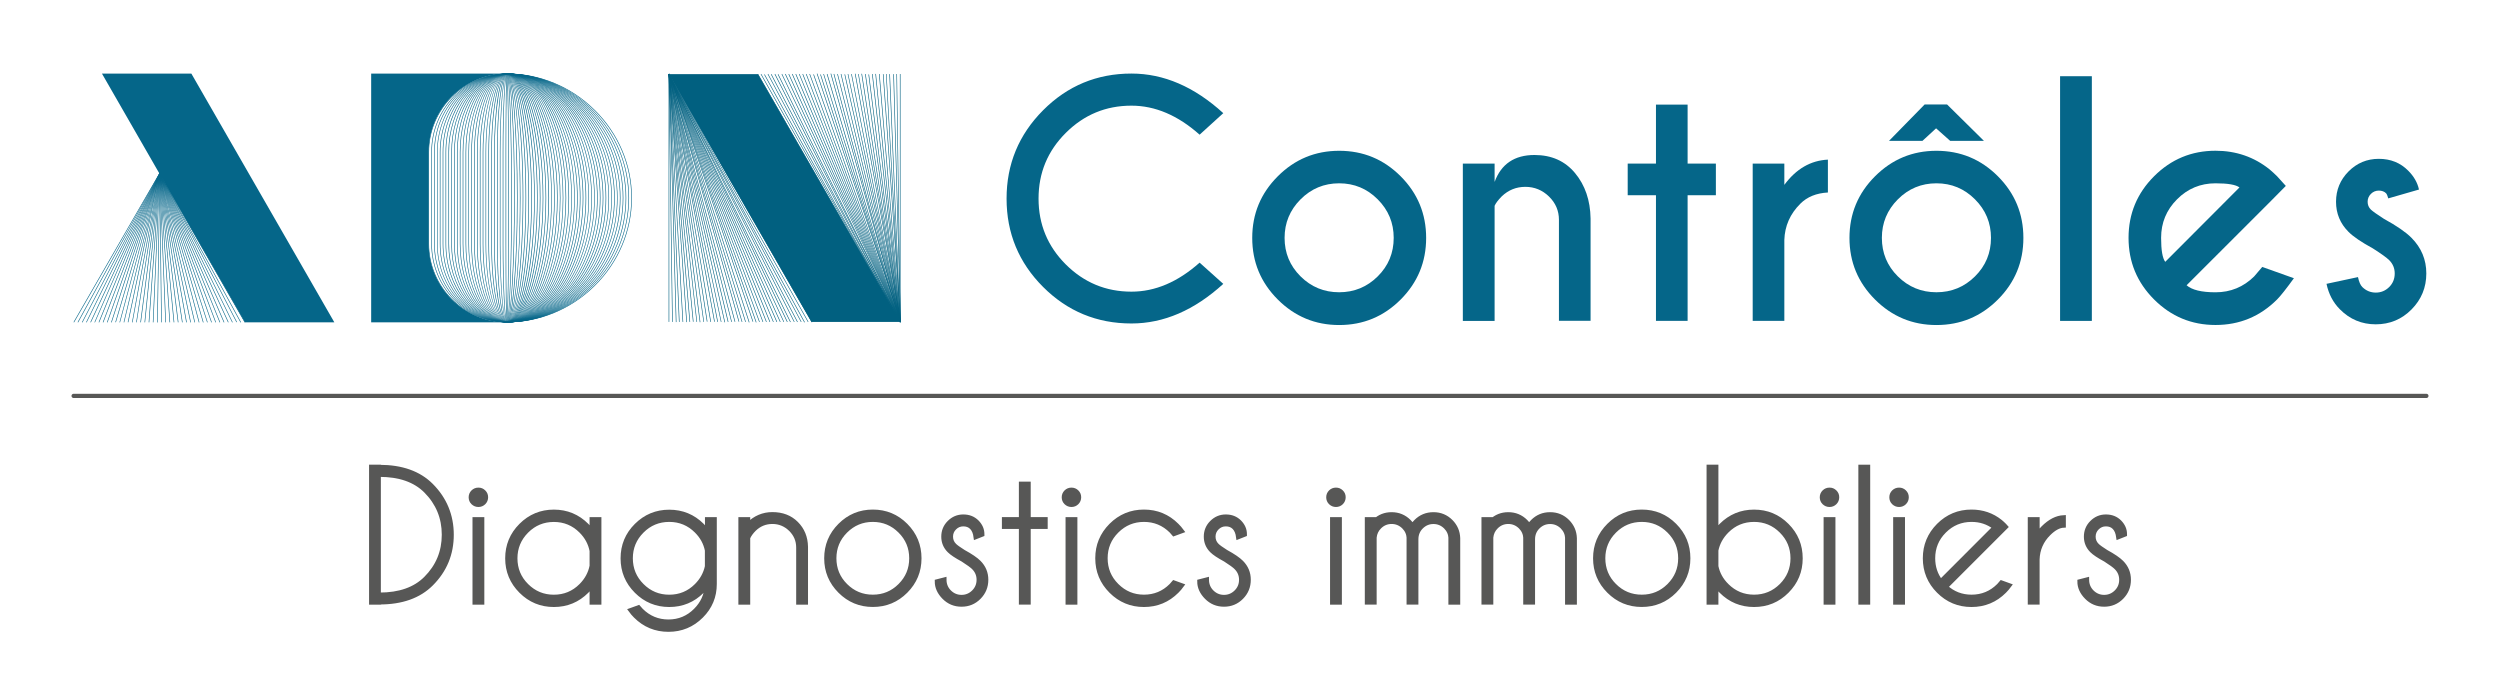 <?xml version="1.0" encoding="utf-8"?>
<!-- Generator: Adobe Illustrator 27.9.0, SVG Export Plug-In . SVG Version: 6.00 Build 0)  -->
<svg version="1.1" id="Calque_1" xmlns="http://www.w3.org/2000/svg" xmlns:xlink="http://www.w3.org/1999/xlink" x="0px" y="0px"
	 viewBox="0 0 593.4 160.98" style="enable-background:new 0 0 593.4 160.98;" xml:space="preserve">
<style type="text/css">
	.st0{fill:#056689;}
	.st1{fill:none;stroke:#575756;stroke-linecap:round;stroke-miterlimit:10;}
	.st2{fill:#575756;stroke:#575756;stroke-miterlimit:10;}
	.st3{fill:#016080;}
</style>
<g>
	<g>
		<g>
			
				<rect x="7.34" y="58.8" transform="matrix(0.499 -0.866 0.866 0.499 -37.127 53.474)" class="st0" width="40.75" height="0.14"/>
			
				<rect x="8.08" y="58.8" transform="matrix(0.481 -0.876 0.876 0.481 -36.968 55.262)" class="st0" width="40.26" height="0.14"/>
			<polygon class="st0" points="19.57,76.54 19.45,76.48 37.84,41.19 37.96,41.26 			"/>
			<polygon class="st0" points="20.56,76.54 20.44,76.48 37.84,41.19 37.97,41.25 			"/>
			
				<rect x="10.24" y="58.8" transform="matrix(0.422 -0.907 0.907 0.422 -36.205 60.947)" class="st0" width="38.92" height="0.14"/>
			<polygon class="st0" points="22.54,76.54 22.42,76.49 37.84,41.2 37.97,41.25 			"/>
			<polygon class="st0" points="23.54,76.54 23.41,76.49 37.84,41.2 37.97,41.25 			"/>
			<polygon class="st0" points="24.53,76.54 24.4,76.49 37.84,41.2 37.97,41.25 			"/>
			<polygon class="st0" points="25.52,76.54 25.39,76.49 37.84,41.2 37.97,41.25 			"/>
			
				<rect x="13.62" y="58.8" transform="matrix(0.308 -0.951 0.951 0.308 -33.743 71.344)" class="st0" width="37.1" height="0.14"/>
			
				<rect x="14.26" y="58.8" transform="matrix(0.284 -0.959 0.959 0.284 -33.062 73.44)" class="st0" width="36.81" height="0.14"/>
			<polygon class="st0" points="28.49,76.53 28.36,76.5 37.84,41.21 37.97,41.24 			"/>
			<polygon class="st0" points="29.48,76.53 29.35,76.5 37.84,41.21 37.97,41.24 			"/>
			
				<rect x="16.12" y="58.8" transform="matrix(0.207 -0.978 0.978 0.207 -30.518 80.071)" class="st0" width="36.08" height="0.14"/>
			<polygon class="st0" points="31.46,76.53 31.33,76.5 37.83,41.21 37.97,41.24 			"/>
			<polygon class="st0" points="32.45,76.52 32.32,76.5 37.83,41.21 37.97,41.23 			"/>
			<polygon class="st0" points="33.45,76.52 33.31,76.5 37.83,41.22 37.97,41.23 			"/>
			<polygon class="st0" points="34.44,76.52 34.3,76.51 37.83,41.22 37.97,41.23 			"/>
			<polygon class="st0" points="35.43,76.52 35.29,76.51 37.83,41.22 37.97,41.23 			"/>
			<polygon class="st0" points="36.42,76.52 36.28,76.51 37.83,41.22 37.97,41.23 			"/>
			
				<rect x="19.97" y="58.8" transform="matrix(0.016 -1 1 0.016 -21.828 95.565)" class="st0" width="35.29" height="0.14"/>
			
				<rect x="38.05" y="41.22" transform="matrix(1 -0.012 0.012 1 -0.708 0.464)" class="st0" width="0.14" height="35.29"/>
			<polygon class="st0" points="39.25,76.52 37.83,41.23 37.97,41.22 39.39,76.51 			"/>
			<polygon class="st0" points="40.24,76.52 37.83,41.23 37.97,41.22 40.38,76.51 			"/>
			<polygon class="st0" points="41.23,76.52 37.83,41.23 37.97,41.22 41.37,76.51 			"/>
			<polygon class="st0" points="42.22,76.52 37.83,41.23 37.97,41.22 42.36,76.5 			"/>
			<polygon class="st0" points="43.21,76.52 37.83,41.23 37.97,41.21 43.35,76.5 			"/>
			<polygon class="st0" points="44.2,76.53 37.83,41.24 37.97,41.21 44.34,76.5 			"/>
			
				<rect x="41.51" y="40.84" transform="matrix(0.979 -0.204 0.204 0.979 -11.142 9.729)" class="st0" width="0.14" height="36.05"/>
			
				<rect x="42.01" y="40.74" transform="matrix(0.973 -0.23 0.23 0.973 -12.424 11.27)" class="st0" width="0.14" height="36.26"/>
			
				<rect x="42.5" y="40.62" transform="matrix(0.967 -0.256 0.256 0.967 -13.646 12.853)" class="st0" width="0.14" height="36.5"/>
			
				<rect x="43" y="40.48" transform="matrix(0.96 -0.281 0.281 0.96 -14.805 14.471)" class="st0" width="0.14" height="36.77"/>
			<polygon class="st0" points="49.16,76.53 37.84,41.25 37.97,41.2 49.29,76.49 			"/>
			<polygon class="st0" points="50.15,76.54 37.84,41.25 37.97,41.2 50.28,76.49 			"/>
			<polygon class="st0" points="51.14,76.54 37.84,41.25 37.97,41.2 51.27,76.49 			"/>
			<polygon class="st0" points="52.13,76.54 37.84,41.25 37.97,41.2 52.26,76.49 			"/>
			<polygon class="st0" points="53.12,76.54 37.84,41.25 37.97,41.2 53.25,76.49 			"/>
			
				<rect x="45.97" y="39.44" transform="matrix(0.908 -0.419 0.419 0.908 -20.421 24.691)" class="st0" width="0.14" height="38.86"/>
			<polygon class="st0" points="55.11,76.54 37.84,41.25 37.97,41.19 55.23,76.48 			"/>
			
				<rect x="46.96" y="39" transform="matrix(0.888 -0.46 0.46 0.888 -21.79 28.19)" class="st0" width="0.14" height="39.73"/>
			<polygon class="st0" points="57.09,76.55 37.84,41.26 37.96,41.19 57.21,76.48 			"/>
			<polygon class="st0" points="58.08,76.55 37.84,41.26 37.96,41.19 58.2,76.48 			"/>
		</g>
	</g>
	<polygon class="st0" points="45.42,17.47 79.36,76.51 58.14,76.51 24.2,17.47 	"/>
</g>
<g>
	<g>
		<path class="st0" d="M120.32,76.51v-0.14c7.78,0,15.17-3.07,20.79-8.66c5.64-5.59,8.74-12.95,8.74-20.73s-3.1-15.13-8.74-20.73
			c-5.62-5.58-13.01-8.66-20.79-8.66v-0.14c7.82,0,15.24,3.09,20.89,8.7c5.66,5.62,8.78,13.02,8.78,20.83
			c0,7.81-3.12,15.21-8.78,20.83C135.56,73.42,128.14,76.51,120.32,76.51z"/>
		<path class="st0" d="M120.32,76.51v-0.14c7.6,0,14.82-3.07,20.31-8.65c5.51-5.59,8.54-12.95,8.54-20.73
			c0-7.77-3.03-15.13-8.54-20.73c-5.49-5.58-12.71-8.65-20.31-8.65v-0.14c7.64,0,14.89,3.09,20.41,8.7
			c5.53,5.62,8.58,13.02,8.58,20.82s-3.05,15.21-8.58,20.82C135.21,73.42,127.96,76.51,120.32,76.51z"/>
		<path class="st0" d="M120.32,76.51v-0.14c7.43,0,14.47-3.07,19.84-8.65c5.38-5.59,8.34-12.96,8.34-20.73s-2.96-15.14-8.34-20.73
			c-5.37-5.58-12.41-8.65-19.84-8.65v-0.14c7.46,0,14.54,3.09,19.94,8.7c5.4,5.62,8.38,13.01,8.38,20.82
			c0,7.81-2.98,15.21-8.38,20.82C134.86,73.42,127.78,76.51,120.32,76.51z"/>
		<path class="st0" d="M120.32,76.51v-0.14c7.25,0,14.12-3.07,19.36-8.65c5.25-5.59,8.14-12.96,8.14-20.73
			c0-7.77-2.89-15.14-8.14-20.73c-5.24-5.58-12.11-8.65-19.36-8.65v-0.14c7.28,0,14.19,3.09,19.46,8.7
			c5.27,5.62,8.18,13.01,8.18,20.82s-2.9,15.2-8.18,20.82C134.51,73.42,127.6,76.51,120.32,76.51z"/>
		<path class="st0" d="M120.32,76.51v-0.14c7.07,0,13.77-3.07,18.88-8.65c5.12-5.59,7.94-12.96,7.94-20.73s-2.82-15.14-7.94-20.73
			c-5.11-5.58-11.81-8.65-18.88-8.65v-0.14c7.11,0,13.85,3.09,18.98,8.7c5.14,5.62,7.98,13.01,7.98,20.82
			c0,7.81-2.83,15.2-7.98,20.82C134.17,73.42,127.43,76.51,120.32,76.51z"/>
		<path class="st0" d="M120.32,76.51v-0.14c6.89,0,13.42-3.07,18.4-8.65c4.99-5.59,7.74-12.96,7.74-20.73s-2.75-15.14-7.74-20.73
			c-4.98-5.58-11.51-8.65-18.4-8.65v-0.14c6.93,0,13.5,3.09,18.5,8.7c5.01,5.62,7.77,13.01,7.77,20.82s-2.76,15.2-7.77,20.82
			C133.82,73.42,127.25,76.51,120.32,76.51z"/>
		<path class="st0" d="M120.32,76.51v-0.14c6.71,0,13.07-3.07,17.92-8.65c4.86-5.59,7.54-12.96,7.54-20.73
			c0-7.77-2.68-15.14-7.54-20.73c-4.85-5.58-11.21-8.65-17.92-8.65v-0.14c6.75,0,13.15,3.09,18.03,8.7
			c4.88,5.62,7.57,13.01,7.57,20.82s-2.69,15.2-7.57,20.82C133.47,73.42,127.07,76.51,120.32,76.51z"/>
		<path class="st0" d="M120.32,76.51v-0.14c6.53,0,12.73-3.07,17.45-8.65c4.73-5.59,7.34-12.96,7.34-20.73s-2.61-15.14-7.34-20.73
			c-4.72-5.58-10.92-8.65-17.45-8.65v-0.14c6.57,0,12.8,3.09,17.55,8.7c4.75,5.62,7.37,13.01,7.37,20.82
			c0,7.81-2.62,15.2-7.37,20.82C133.12,73.42,126.89,76.51,120.32,76.51z"/>
		<path class="st0" d="M120.32,76.51v-0.14c6.35,0,12.38-3.07,16.97-8.65c4.6-5.59,7.14-12.96,7.14-20.73
			c0-7.78-2.54-15.14-7.14-20.73c-4.59-5.58-10.62-8.65-16.97-8.65v-0.14c6.39,0,12.46,3.09,17.07,8.7
			c4.62,5.62,7.17,13.01,7.17,20.82s-2.55,15.2-7.17,20.82C132.78,73.42,126.71,76.51,120.32,76.51z"/>
		<path class="st0" d="M120.32,76.51v-0.14c6.17,0,12.03-3.07,16.49-8.65c4.47-5.59,6.94-12.96,6.94-20.73s-2.46-15.14-6.94-20.73
			c-4.46-5.58-10.32-8.65-16.49-8.65v-0.14c6.21,0,12.11,3.09,16.6,8.7c4.49,5.62,6.97,13.01,6.97,20.82s-2.47,15.2-6.97,20.82
			C132.43,73.42,126.53,76.51,120.32,76.51z"/>
		<path class="st0" d="M120.32,76.51v-0.14c5.99,0,11.68-3.07,16.01-8.65c4.35-5.59,6.74-12.96,6.74-20.73s-2.39-15.14-6.74-20.73
			c-4.33-5.58-10.02-8.65-16.01-8.65v-0.14c6.04,0,11.76,3.09,16.12,8.7c4.36,5.62,6.77,13.01,6.77,20.82
			c0,7.81-2.4,15.2-6.77,20.82C132.08,73.42,126.36,76.51,120.32,76.51z"/>
		<path class="st0" d="M120.32,76.51v-0.14c5.81,0,11.33-3.07,15.53-8.65c4.22-5.59,6.54-12.96,6.54-20.73
			c0-7.78-2.32-15.14-6.54-20.73c-4.2-5.58-9.72-8.65-15.53-8.65v-0.14c5.86,0,11.41,3.09,15.64,8.7
			c4.23,5.62,6.57,13.01,6.57,20.82s-2.33,15.2-6.57,20.82C131.73,73.42,126.18,76.51,120.32,76.51z"/>
		<path class="st0" d="M120.32,76.51v-0.14c5.63,0,10.98-3.07,15.06-8.65c4.09-5.59,6.34-12.96,6.34-20.74s-2.25-15.14-6.34-20.74
			c-4.07-5.58-9.42-8.65-15.06-8.65v-0.14c5.68,0,11.07,3.09,15.17,8.7c4.1,5.62,6.37,13.01,6.37,20.82s-2.26,15.2-6.37,20.82
			C131.39,73.42,126,76.51,120.32,76.51z"/>
		<path class="st0" d="M120.32,76.51v-0.14c5.45,0,10.63-3.07,14.58-8.65c3.96-5.59,6.14-12.96,6.14-20.74s-2.18-15.14-6.14-20.74
			c-3.94-5.58-9.12-8.65-14.58-8.65v-0.14c5.5,0,10.72,3.09,14.69,8.7c3.97,5.62,6.16,13.01,6.16,20.82c0,7.81-2.19,15.2-6.16,20.82
			C131.04,73.42,125.82,76.51,120.32,76.51z"/>
		<path class="st0" d="M120.32,76.51v-0.14c5.28,0,10.28-3.07,14.1-8.65c3.83-5.59,5.94-12.96,5.94-20.74
			c0-7.78-2.11-15.14-5.94-20.74c-3.81-5.57-8.82-8.65-14.1-8.65v-0.14c5.32,0,10.37,3.09,14.21,8.71
			c3.84,5.62,5.96,13.01,5.96,20.82s-2.12,15.2-5.96,20.82C130.69,73.42,125.64,76.51,120.32,76.51z"/>
		<path class="st0" d="M120.32,76.51v-0.14c5.1,0,9.93-3.07,13.62-8.64c3.7-5.6,5.74-12.96,5.74-20.74c0-7.78-2.04-15.14-5.74-20.74
			c-3.69-5.57-8.52-8.64-13.62-8.64v-0.14c5.14,0,10.02,3.09,13.73,8.71c3.71,5.62,5.76,13.01,5.76,20.81s-2.05,15.2-5.76,20.81
			C130.34,73.42,125.46,76.51,120.32,76.51z"/>
		<path class="st0" d="M120.32,76.51v-0.14c4.92,0,9.58-3.07,13.14-8.64c3.57-5.6,5.54-12.96,5.54-20.74s-1.97-15.14-5.54-20.74
			c-3.56-5.57-8.22-8.64-13.14-8.64v-0.14c4.97,0,9.67,3.09,13.26,8.71c3.59,5.62,5.56,13.01,5.56,20.81c0,7.8-1.97,15.2-5.56,20.81
			C129.99,73.42,125.29,76.51,120.32,76.51z"/>
		<path class="st0" d="M120.32,76.51v-0.14c4.74,0,9.23-3.07,12.66-8.64c3.44-5.6,5.34-12.96,5.34-20.74
			c0-7.78-1.9-15.14-5.34-20.74c-3.43-5.57-7.92-8.64-12.66-8.64v-0.14c4.79,0,9.32,3.09,12.78,8.71
			c3.45,5.62,5.36,13.01,5.36,20.81c0,7.8-1.9,15.2-5.36,20.81C129.64,73.42,125.11,76.51,120.32,76.51z"/>
		<path class="st0" d="M120.32,76.51v-0.14c4.56,0,8.89-3.07,12.18-8.64c3.31-5.6,5.14-12.96,5.14-20.74
			c0-7.78-1.82-15.15-5.14-20.74c-3.3-5.57-7.63-8.64-12.18-8.64v-0.14c4.61,0,8.98,3.09,12.3,8.71c3.33,5.62,5.16,13.01,5.16,20.81
			s-1.83,15.19-5.16,20.81C129.3,73.42,124.93,76.51,120.32,76.51z"/>
		<path class="st0" d="M120.32,76.51v-0.14c4.38,0,8.54-3.07,11.71-8.64c3.18-5.6,4.94-12.96,4.94-20.74s-1.75-15.15-4.94-20.74
			c-3.17-5.57-7.33-8.64-11.71-8.64v-0.14c4.43,0,8.63,3.09,11.83,8.71c3.2,5.62,4.96,13.01,4.96,20.81s-1.76,15.19-4.96,20.81
			C128.95,73.42,124.75,76.51,120.32,76.51z"/>
		<path class="st0" d="M120.32,76.51v-0.14c4.2,0,8.19-3.07,11.23-8.64c3.05-5.6,4.74-12.96,4.74-20.74s-1.68-15.15-4.74-20.74
			c-3.04-5.57-7.03-8.64-11.23-8.64v-0.14c4.25,0,8.28,3.09,11.35,8.71c3.07,5.62,4.75,13.01,4.75,20.81
			c0,7.8-1.69,15.19-4.75,20.81C128.6,73.42,124.57,76.51,120.32,76.51z"/>
		<path class="st0" d="M120.32,76.51v-0.14c4.02,0,7.84-3.07,10.75-8.64c2.93-5.6,4.54-12.96,4.54-20.74s-1.61-15.15-4.54-20.74
			c-2.91-5.57-6.73-8.64-10.75-8.64v-0.14c4.07,0,7.94,3.09,10.87,8.71c2.94,5.62,4.55,13.01,4.55,20.81
			c0,7.8-1.62,15.19-4.55,20.81C128.26,73.42,124.39,76.51,120.32,76.51z"/>
		<path class="st0" d="M120.32,76.51v-0.14c3.84,0,7.49-3.07,10.27-8.64c2.8-5.6,4.34-12.96,4.34-20.75
			c0-7.78-1.54-15.15-4.34-20.75c-2.78-5.57-6.43-8.64-10.27-8.64v-0.14c3.9,0,7.59,3.09,10.4,8.71c2.81,5.62,4.35,13.01,4.35,20.81
			c0,7.8-1.55,15.19-4.35,20.81C127.91,73.42,124.22,76.51,120.32,76.51z"/>
		<path class="st0" d="M120.32,76.51v-0.14c3.66,0,7.14-3.07,9.79-8.64c2.67-5.6,4.14-12.96,4.14-20.75
			c0-7.78-1.47-15.15-4.14-20.75c-2.65-5.57-6.13-8.64-9.79-8.64v-0.14c3.72,0,7.24,3.09,9.92,8.71c2.68,5.62,4.15,13,4.15,20.81
			s-1.47,15.19-4.15,20.81C127.56,73.41,124.04,76.51,120.32,76.51z"/>
		<path class="st0" d="M120.32,76.51v-0.14c3.48,0,6.79-3.07,9.32-8.63c2.54-5.6,3.94-12.97,3.94-20.75c0-7.78-1.4-15.15-3.94-20.75
			c-2.52-5.57-5.83-8.63-9.32-8.63v-0.14c3.54,0,6.89,3.1,9.44,8.72c2.55,5.62,3.95,13,3.95,20.8s-1.4,15.19-3.95,20.8
			C127.21,73.41,123.86,76.51,120.32,76.51z"/>
		<path class="st0" d="M120.32,76.51v-0.14c3.3,0,6.44-3.07,8.84-8.63c2.41-5.6,3.74-12.97,3.74-20.75c0-7.78-1.33-15.15-3.74-20.75
			c-2.4-5.57-5.53-8.63-8.84-8.63v-0.14c3.36,0,6.54,3.1,8.96,8.72c2.42,5.61,3.75,13,3.75,20.8c0,7.8-1.33,15.19-3.75,20.8
			C126.86,73.41,123.68,76.51,120.32,76.51z"/>
		<path class="st0" d="M120.32,76.51v-0.14c3.12,0,6.09-3.07,8.36-8.63c2.28-5.6,3.54-12.97,3.54-20.75s-1.26-15.15-3.54-20.75
			c-2.27-5.57-5.24-8.63-8.36-8.63v-0.14c3.18,0,6.2,3.1,8.49,8.72c2.29,5.61,3.55,13,3.55,20.8c0,7.8-1.26,15.19-3.55,20.8
			C126.52,73.41,123.5,76.51,120.32,76.51z"/>
		<path class="st0" d="M120.32,76.51v-0.14c2.94,0,5.74-3.07,7.88-8.63c2.15-5.6,3.33-12.97,3.33-20.75s-1.18-15.15-3.33-20.75
			c-2.14-5.57-4.94-8.63-7.88-8.63v-0.14c3,0,5.85,3.1,8.01,8.72c2.16,5.61,3.34,13,3.34,20.8c0,7.8-1.19,15.19-3.34,20.8
			C126.17,73.41,123.32,76.51,120.32,76.51z"/>
		<path class="st0" d="M120.32,76.51v-0.14c2.76,0,5.39-3.06,7.4-8.63c2.02-5.6,3.14-12.97,3.14-20.75c0-7.78-1.11-15.15-3.14-20.75
			c-2.01-5.56-4.64-8.63-7.4-8.63v-0.14c2.83,0,5.5,3.1,7.53,8.72c2.03,5.61,3.14,13,3.14,20.8c0,7.8-1.12,15.19-3.14,20.8
			C125.82,73.41,123.15,76.51,120.32,76.51z"/>
		<path class="st0" d="M120.32,76.51v-0.14c2.58,0,5.04-3.06,6.92-8.63c1.89-5.6,2.93-12.97,2.93-20.75
			c0-7.78-1.04-15.15-2.93-20.75c-1.88-5.56-4.34-8.63-6.92-8.63v-0.14c2.65,0,5.15,3.1,7.06,8.72c1.9,5.61,2.94,13,2.94,20.8
			c0,7.8-1.05,15.19-2.94,20.8C125.47,73.41,122.97,76.51,120.32,76.51z"/>
		<path class="st0" d="M120.32,76.51v-0.14c2.41,0,4.69-3.06,6.45-8.63c1.76-5.6,2.73-12.97,2.73-20.76
			c0-7.78-0.97-15.16-2.73-20.76c-1.75-5.56-4.04-8.63-6.45-8.63v-0.14c2.47,0,4.81,3.1,6.58,8.72c1.77,5.61,2.74,13,2.74,20.8
			s-0.97,15.18-2.74,20.8C125.13,73.41,122.79,76.51,120.32,76.51z"/>
		<path class="st0" d="M120.32,76.51v-0.14c4.61,0,8.5-13.46,8.5-29.38s-3.89-29.38-8.5-29.38v-0.14c2.29,0,4.46,3.1,6.1,8.72
			c1.64,5.61,2.54,13,2.54,20.8s-0.9,15.18-2.54,20.8C124.78,73.41,122.61,76.51,120.32,76.51z"/>
		<path class="st0" d="M120.32,76.51v-0.14c4.24,0,7.82-13.46,7.82-29.38s-3.58-29.38-7.82-29.38v-0.14c2.11,0,4.11,3.1,5.62,8.73
			c1.51,5.61,2.34,13,2.34,20.79s-0.83,15.18-2.34,20.79C124.43,73.41,122.43,76.51,120.32,76.51z"/>
		<path class="st0" d="M120.32,76.51v-0.14c3.87,0,7.15-13.46,7.15-29.38s-3.27-29.38-7.15-29.38v-0.14c1.94,0,3.76,3.1,5.15,8.73
			c1.38,5.61,2.14,13,2.14,20.79c0,7.8-0.76,15.18-2.14,20.79C124.08,73.41,122.26,76.51,120.32,76.51z"/>
		<path class="st0" d="M120.32,76.51v-0.14c3.51,0,6.47-13.46,6.47-29.38s-2.96-29.38-6.47-29.38v-0.14
			c3.64,0,6.61,13.24,6.61,29.52C126.93,63.27,123.96,76.51,120.32,76.51z"/>
		<path class="st0" d="M120.32,76.51v-0.14c3.14,0,5.79-13.46,5.79-29.38s-2.65-29.38-5.79-29.38v-0.14
			c3.27,0,5.93,13.24,5.93,29.52C126.25,63.27,123.59,76.51,120.32,76.51z"/>
		<path class="st0" d="M120.32,76.51v-0.14c2.77,0,5.11-13.46,5.11-29.38s-2.34-29.38-5.11-29.38v-0.14
			c2.89,0,5.25,13.24,5.25,29.52C125.57,63.27,123.21,76.51,120.32,76.51z"/>
		<path class="st0" d="M120.32,76.51v-0.14c2.4,0,4.43-13.46,4.43-29.38s-2.03-29.38-4.43-29.38v-0.14c2.52,0,4.57,13.24,4.57,29.52
			C124.89,63.27,122.84,76.51,120.32,76.51z"/>
		<path class="st0" d="M120.32,76.51v-0.14c2.03,0,3.75-13.46,3.75-29.38s-1.72-29.38-3.75-29.38v-0.14
			c2.15,0,3.89,13.24,3.89,29.52C124.21,63.27,122.47,76.51,120.32,76.51z"/>
		<path class="st0" d="M120.32,76.51v-0.14c1.49,0,3.08-11.81,3.08-29.38c0-17.58-1.59-29.38-3.08-29.38v-0.14
			c1.99,0,3.22,15.32,3.22,29.52C123.54,61.19,122.31,76.51,120.32,76.51z"/>
		<path class="st0" d="M120.32,76.51v-0.14c1.13,0,2.4-12.07,2.4-29.38c0-17.32-1.26-29.38-2.4-29.38v-0.14
			c0.89,0,1.47,4.75,1.81,8.74c0.47,5.61,0.73,12.99,0.73,20.78s-0.26,15.17-0.73,20.78C121.79,71.76,121.21,76.51,120.32,76.51z"/>
		<path class="st0" d="M120.32,76.51v-0.14c0.11,0,0.69-0.42,1.19-8.61c0.34-5.61,0.53-12.98,0.53-20.77
			c0-7.79-0.19-15.17-0.53-20.77c-0.5-8.2-1.08-8.61-1.19-8.61v-0.14c1.16,0,1.86,15.01,1.86,29.52
			C122.18,61.5,121.48,76.51,120.32,76.51z"/>
		<path class="st0" d="M120.32,76.51v-0.14c0.5-0.32,1.04-12.21,1.04-29.38c0-17.17-0.54-29.06-1.05-29.39l0.01-0.14
			c0.14,0,0.52,0,0.85,8.74c0.21,5.61,0.33,12.99,0.33,20.78c0,7.79-0.12,15.17-0.33,20.78C120.84,76.51,120.46,76.51,120.32,76.51z
			"/>
		<path class="st0" d="M120.32,76.51v-0.14c-0.03,0-0.05,0.02-0.05,0.03c0.2-0.4,0.41-12.31,0.41-29.41
			c0-17.1-0.21-29.01-0.41-29.41c0,0.01,0.02,0.03,0.05,0.03v-0.14c0.11,0,0.24,0,0.37,8.74c0.08,5.61,0.13,12.99,0.13,20.78
			s-0.05,15.17-0.13,20.78C120.56,76.51,120.43,76.51,120.32,76.51z"/>
		<path class="st0" d="M120.32,76.51c-10.27,0-18.63-8.37-18.63-18.67V36.14c0-10.29,8.36-18.67,18.63-18.67v0.14
			c-10.2,0-18.49,8.31-18.49,18.53v21.71c0,10.22,8.3,18.53,18.49,18.53V76.51z"/>
		<path class="st0" d="M120.32,76.51c-9.9,0-17.95-8.37-17.95-18.67V36.14c0-10.29,8.05-18.67,17.95-18.67v0.14
			c-9.82,0-17.81,8.31-17.81,18.53v21.71c0,10.22,7.99,18.53,17.81,18.53V76.51z"/>
		<path class="st0" d="M120.32,76.51c-9.53,0-17.28-8.37-17.28-18.67V36.14c0-10.29,7.75-18.67,17.28-18.67v0.14
			c-9.45,0-17.14,8.31-17.14,18.53v21.71c0,10.22,7.69,18.53,17.14,18.53V76.51z"/>
		<path class="st0" d="M120.32,76.51c-9.15,0-16.59-8.37-16.59-18.67V36.14c0-10.29,7.44-18.67,16.59-18.67v0.14
			c-9.07,0-16.46,8.31-16.46,18.53v21.71c0,10.22,7.38,18.53,16.46,18.53V76.51z"/>
		<path class="st0" d="M120.32,76.51c-8.78,0-15.92-8.37-15.92-18.67V36.14c0-10.29,7.14-18.67,15.92-18.67v0.14
			c-8.7,0-15.78,8.31-15.78,18.53v21.71c0,10.22,7.08,18.53,15.78,18.53V76.51z"/>
		<path class="st0" d="M120.32,76.51c-8.4,0-15.24-8.37-15.24-18.67V36.14c0-10.29,6.84-18.67,15.24-18.67v0.14
			c-8.33,0-15.1,8.31-15.1,18.53v21.71c0,10.22,6.77,18.53,15.1,18.53V76.51z"/>
		<path class="st0" d="M120.32,76.51c-8.03,0-14.56-8.37-14.56-18.67V36.14c0-10.29,6.53-18.67,14.56-18.67v0.14
			c-7.95,0-14.42,8.31-14.42,18.53v21.71c0,10.22,6.47,18.53,14.42,18.53V76.51z"/>
		<path class="st0" d="M120.32,76.51c-7.65,0-13.88-8.37-13.88-18.67V36.14c0-10.29,6.23-18.67,13.88-18.67v0.14
			c-7.58,0-13.74,8.31-13.74,18.53v21.71c0,10.22,6.17,18.53,13.74,18.53V76.51z"/>
		<path class="st0" d="M120.32,76.51c-7.28,0-13.2-8.37-13.2-18.67V36.14c0-10.29,5.92-18.67,13.2-18.67v0.14
			c-7.2,0-13.06,8.31-13.06,18.53v21.71c0,10.22,5.86,18.53,13.06,18.53V76.51z"/>
		<path class="st0" d="M120.32,76.51c-6.91,0-12.53-8.37-12.53-18.67V36.14c0-10.29,5.62-18.67,12.53-18.67v0.14
			c-6.83,0-12.39,8.31-12.39,18.53v21.71c0,10.22,5.56,18.53,12.39,18.53V76.51z"/>
		<path class="st0" d="M120.32,76.51c-6.53,0-11.85-8.37-11.85-18.67V36.14c0-10.29,5.31-18.67,11.85-18.67v0.14
			c-6.46,0-11.71,8.31-11.71,18.53v21.71c0,10.22,5.25,18.53,11.71,18.53V76.51z"/>
		<path class="st0" d="M120.32,76.51c-6.16,0-11.17-8.37-11.17-18.67V36.14c0-10.29,5.01-18.67,11.17-18.67v0.14
			c-6.08,0-11.03,8.31-11.03,18.53v21.71c0,10.22,4.95,18.53,11.03,18.53V76.51z"/>
		<path class="st0" d="M120.32,76.51c-5.79,0-10.49-8.37-10.49-18.67V36.14c0-10.29,4.71-18.67,10.49-18.67v0.14
			c-5.71,0-10.35,8.31-10.35,18.53v21.71c0,10.22,4.64,18.53,10.35,18.53V76.51z"/>
		<path class="st0" d="M120.32,76.51c-5.41,0-9.81-8.37-9.81-18.67V36.14c0-10.29,4.4-18.67,9.81-18.67v0.14
			c-5.33,0-9.67,8.31-9.67,18.53v21.71c0,10.22,4.34,18.53,9.67,18.53V76.51z"/>
		<path class="st0" d="M120.32,76.51c-5.04,0-9.13-8.37-9.13-18.67V36.14c0-10.29,4.1-18.67,9.13-18.67v0.14c-4.96,0-9,8.31-9,18.53
			v21.71c0,10.22,4.04,18.53,9,18.53V76.51z"/>
		<path class="st0" d="M120.32,76.51c-4.66,0-8.46-8.37-8.46-18.67V36.14c0-10.29,3.79-18.67,8.46-18.67v0.14
			c-4.59,0-8.32,8.31-8.32,18.53v21.71c0,10.22,3.73,18.53,8.32,18.53V76.51z"/>
		<path class="st0" d="M120.32,76.51c-4.29,0-7.78-8.37-7.78-18.67V36.14c0-10.29,3.49-18.67,7.78-18.67v0.14
			c-4.21,0-7.64,8.31-7.64,18.53v21.71c0,10.22,3.43,18.53,7.64,18.53V76.51z"/>
		<path class="st0" d="M120.32,76.51c-3.91,0-7.1-8.37-7.1-18.67V36.14c0-10.29,3.18-18.67,7.1-18.67v0.14
			c-3.84,0-6.96,8.31-6.96,18.53v21.71c0,10.22,3.12,18.53,6.96,18.53V76.51z"/>
		<path class="st0" d="M120.32,76.51c-3.54,0-6.42-8.37-6.42-18.67V36.14c0-10.29,2.88-18.67,6.42-18.67v0.14
			c-3.46,0-6.28,8.31-6.28,18.53v21.71c0,10.22,2.82,18.53,6.28,18.53V76.51z"/>
		<path class="st0" d="M120.32,76.51c-3.17,0-5.74-8.37-5.74-18.67V36.14c0-10.29,2.58-18.67,5.74-18.67v0.14
			c-3.09,0-5.6,8.31-5.6,18.53v21.71c0,10.22,2.51,18.53,5.6,18.53V76.51z"/>
		<path class="st0" d="M120.32,76.51c-2.79,0-5.06-8.37-5.06-18.67V36.14c0-10.29,2.27-18.67,5.06-18.67v0.14
			c-2.72,0-4.93,8.31-4.93,18.53v21.71c0,10.22,2.21,18.53,4.93,18.53V76.51z"/>
		<path class="st0" d="M120.32,76.51c-1.19,0-2.3-1.95-3.12-5.5c-0.82-3.52-1.27-8.19-1.27-13.17V36.14c0-4.97,0.45-9.65,1.27-13.17
			c0.82-3.55,1.93-5.5,3.12-5.5v0.14c-2.34,0-4.25,8.31-4.25,18.53v21.71c0,10.22,1.91,18.53,4.25,18.53V76.51z"/>
		<path class="st0" d="M120.32,76.51c-2.08,0-3.71-8.2-3.71-18.67V36.14c0-10.47,1.63-18.67,3.71-18.67v0.14
			c-1.97,0-3.57,8.31-3.57,18.53v21.71c0,10.22,1.6,18.53,3.57,18.53V76.51z"/>
		<path class="st0" d="M120.32,76.51c-1.7,0-3.03-8.2-3.03-18.67V36.14c0-10.47,1.33-18.67,3.03-18.67v0.14
			c-1.57,0-2.89,8.49-2.89,18.53v21.71c0,10.04,1.32,18.53,2.89,18.53V76.51z"/>
		<path class="st0" d="M120.32,76.51c-1.47,0-2.35-9.49-2.35-18.67V36.14c0-9.18,0.88-18.67,2.35-18.67v0.14
			c-0.55,0-1.13,2.01-1.54,5.39c-0.43,3.51-0.67,8.18-0.67,13.14v21.71c0,4.96,0.24,9.63,0.67,13.14c0.41,3.37,0.99,5.39,1.54,5.39
			V76.51z"/>
		<path class="st0" d="M120.32,76.51c-1.05,0-1.67-9.49-1.67-18.67V36.14c0-4.97,0.17-9.64,0.47-13.16c0.32-3.66,0.72-5.51,1.2-5.51
			v0.14c-0.74,0-1.54,7.45-1.54,18.53v21.71c0,11.08,0.79,18.53,1.54,18.53V76.51z"/>
		<path class="st0" d="M120.32,76.51c-0.12,0-0.45,0-0.72-5.51c-0.17-3.51-0.27-8.18-0.27-13.15V36.14c0-4.97,0.1-9.64,0.27-13.16
			c0.27-5.51,0.6-5.51,0.72-5.51v0.14c0,0,0.01,0,0.01,0c-0.42,0.23-0.86,7.73-0.86,18.53v21.71c0,10.8,0.45,18.3,0.86,18.53
			L120.32,76.51z"/>
		<path class="st0" d="M120.32,76.51c-0.1,0-0.17,0-0.24-5.52c-0.05-3.51-0.07-8.18-0.07-13.15V36.14c0-4.97,0.03-9.64,0.07-13.15
			c0.07-5.51,0.14-5.51,0.24-5.51v0.07l0.06,0.04c-0.11,0.29-0.23,7.47-0.23,18.56v21.71c0,11.1,0.12,18.28,0.23,18.56l-0.06,0.02
			V76.51z"/>
	</g>
	<path class="st0" d="M120.4,76.51H88.1V17.47h32.3c-10.3,0-18.65,8.34-18.65,18.64v21.76C101.75,68.16,110.1,76.51,120.4,76.51z"/>
</g>
<g>
	<path class="st0" d="M284.74,62.34l5.62,5.04c-6.87,6.26-14.13,9.4-21.8,9.4c-8.2,0-15.19-2.89-20.97-8.67
		c-5.78-5.78-8.67-12.77-8.67-20.97c0-8.17,2.89-15.16,8.67-20.97c5.78-5.8,12.77-8.71,20.97-8.71c7.67,0,14.93,3.13,21.8,9.4
		l-5.62,5.11c-5.17-4.6-10.57-6.89-16.18-6.89c-6.07,0-11.26,2.15-15.58,6.46c-4.32,4.3-6.47,9.5-6.47,15.6
		c0,6.12,2.16,11.33,6.47,15.63c4.32,4.3,9.51,6.46,15.58,6.46C274.18,69.23,279.57,66.94,284.74,62.34z"/>
	<path class="st0" d="M317.87,35.79c5.71,0,10.57,2.02,14.6,6.06s6.04,8.91,6.04,14.62s-2.01,10.58-6.04,14.62
		c-4.03,4.04-8.89,6.06-14.6,6.06c-5.68,0-10.54-2.02-14.58-6.06c-4.04-4.04-6.06-8.91-6.06-14.62s2.02-10.58,6.06-14.62
		C307.32,37.81,312.18,35.79,317.87,35.79z M308.7,47.32c-2.53,2.54-3.79,5.59-3.79,9.14c0,3.58,1.26,6.63,3.79,9.14
		c2.53,2.51,5.58,3.77,9.16,3.77c3.58,0,6.63-1.26,9.16-3.77c2.53-2.51,3.79-5.56,3.79-9.14c0-3.56-1.26-6.6-3.79-9.14
		c-2.53-2.54-5.58-3.81-9.16-3.81C314.29,43.51,311.23,44.78,308.7,47.32z"/>
	<path class="st0" d="M354.76,48.85v27.32h-7.54V38.83h7.54v4.35c1.57-4.26,4.73-6.39,9.47-6.39c4.04,0,7.25,1.43,9.63,4.3
		c2.38,2.87,3.61,6.46,3.68,10.79v24.27h-7.51V52.18c0-2.15-0.79-4-2.36-5.53c-1.57-1.53-3.45-2.3-5.62-2.3
		c-2.15,0-4.01,0.75-5.59,2.25C355.59,47.49,355.02,48.24,354.76,48.85z"/>
	<path class="st0" d="M393.06,38.83v-14h7.51v14h6.71v7.51h-6.71v29.82h-7.51V46.34h-6.71v-7.51H393.06z"/>
	<path class="st0" d="M423.53,43.88c2.81-3.8,6.25-5.79,10.34-5.99v7.8c-2.73,0.15-4.91,1.03-6.53,2.65
		c-2.44,2.42-3.71,5.3-3.81,8.63v19.19h-7.51V38.83h7.51V43.88z"/>
	<path class="st0" d="M459.63,35.79c5.71,0,10.57,2.02,14.6,6.06s6.04,8.91,6.04,14.62s-2.01,10.58-6.04,14.62
		c-4.03,4.04-8.89,6.06-14.6,6.06c-5.68,0-10.54-2.02-14.58-6.06c-4.04-4.04-6.06-8.91-6.06-14.62s2.02-10.58,6.06-14.62
		C449.09,37.81,453.95,35.79,459.63,35.79z M450.47,47.32c-2.53,2.54-3.79,5.59-3.79,9.14c0,3.58,1.26,6.63,3.79,9.14
		c2.53,2.51,5.58,3.77,9.16,3.77c3.58,0,6.63-1.26,9.16-3.77c2.53-2.51,3.79-5.56,3.79-9.14c0-3.56-1.26-6.6-3.79-9.14
		c-2.53-2.54-5.58-3.81-9.16-3.81C456.05,43.51,453,44.78,450.47,47.32z M462.89,33.43l-3.34-2.97l-3.23,2.97h-7.94l8.45-8.63h5.33
		l8.74,8.63H462.89z"/>
	<path class="st0" d="M496.52,18.09v58.08h-7.54V18.09H496.52z"/>
	<path class="st0" d="M519.01,67.71c1.26,1.11,3.54,1.67,6.86,1.67c3.58,0,6.64-1.26,9.18-3.77c0.31-0.34,0.96-1.09,1.92-2.25
		l7.51,2.68c-1.84,2.54-3.17,4.22-3.99,5.04c-4.04,4.04-8.91,6.06-14.62,6.06c-5.68,0-10.54-2.02-14.58-6.06
		c-4.04-4.04-6.06-8.91-6.06-14.62s2.02-10.58,6.06-14.62c4.04-4.04,8.9-6.06,14.58-6.06c4.88,0,9.16,1.48,12.84,4.43
		c0.6,0.51,1.2,1.05,1.78,1.63c0.24,0.24,0.93,1,2.07,2.29l-3.77,3.81L519.01,67.71z M531.56,44.49c-0.85-0.65-2.74-0.98-5.69-0.98
		c-3.56,0-6.6,1.26-9.12,3.79c-2.53,2.53-3.79,5.58-3.79,9.16c0,2.93,0.33,4.82,0.98,5.69L531.56,44.49z"/>
	<path class="st0" d="M560.73,68.14c0.89,0.87,1.96,1.31,3.19,1.31c1.23,0,2.29-0.44,3.17-1.31c0.88-0.87,1.32-1.95,1.32-3.23
		c0-1.23-0.44-2.29-1.31-3.16c-0.61-0.6-1.9-1.53-3.88-2.79c-2.71-1.48-4.63-2.78-5.77-3.92c-1.98-1.98-2.97-4.36-2.97-7.15
		c0-2.8,0.99-5.2,2.97-7.2c1.98-1.99,4.38-2.99,7.18-2.99s5.14,0.94,7,2.83c1.33,1.33,2.18,2.82,2.54,4.46l-7.29,2.1
		c-0.17-0.6-0.34-1-0.51-1.2c-0.43-0.44-1.01-0.65-1.74-0.65c-0.72,0-1.35,0.26-1.87,0.78c-0.52,0.52-0.78,1.14-0.78,1.87
		c0,0.73,0.25,1.34,0.76,1.85c0.46,0.43,1.5,1.17,3.12,2.21c3,1.64,5.18,3.14,6.53,4.5c2.35,2.37,3.52,5.19,3.52,8.45
		c0,3.34-1.17,6.18-3.5,8.54c-2.33,2.36-5.17,3.54-8.51,3.54c-3.31,0-6.14-1.18-8.49-3.55c-1.62-1.62-2.68-3.64-3.19-6.06l7.47-1.6
		C559.93,66.9,560.27,67.69,560.73,68.14z"/>
</g>
<line class="st1" x1="17.47" y1="93.97" x2="575.93" y2="93.97"/>
<g>
	<path class="st2" d="M102.38,115.22c-2.92-2.93-7.02-4.39-12.33-4.39h-0.15v-0.04H88.1v32.23h1.81v-0.04h0.15
		c5.31,0,9.41-1.46,12.33-4.39c3.22-3.22,4.82-7.11,4.82-11.68C107.2,122.36,105.6,118.46,102.38,115.22z M101.07,137.28
		c-2.57,2.58-6.24,3.87-11.02,3.87h-0.15v-28.46h0.15c4.78,0,8.45,1.28,11.02,3.85c2.86,2.87,4.29,6.33,4.29,10.38
		S103.93,134.42,101.07,137.28z"/>
	<path class="st2" d="M114.83,116.76c0.36,0.35,0.53,0.77,0.53,1.27c0,0.51-0.18,0.94-0.53,1.29c-0.36,0.35-0.78,0.52-1.28,0.52
		c-0.5,0-0.92-0.18-1.28-0.52c-0.36-0.35-0.53-0.78-0.53-1.29c0-0.5,0.18-0.92,0.53-1.27c0.36-0.35,0.78-0.52,1.28-0.52
		C114.05,116.23,114.48,116.41,114.83,116.76z M114.46,123.24v19.78h-1.81v-19.78H114.46z"/>
	<path class="st2" d="M142.25,143.02h-1.81v-4.03c-0.35,0.47-0.73,0.92-1.15,1.35c-2.16,2.16-4.77,3.24-7.83,3.24
		c-3.05,0-5.65-1.08-7.81-3.24c-2.16-2.16-3.24-4.77-3.24-7.81c0-3.06,1.08-5.67,3.24-7.83c2.16-2.16,4.77-3.24,7.81-3.24
		c3.06,0,5.67,1.08,7.83,3.24c0.42,0.43,0.8,0.88,1.15,1.35v-2.8h1.81V143.02z M140.44,134.32v-3.58c-0.34-1.77-1.18-3.33-2.52-4.67
		c-1.79-1.79-3.94-2.68-6.46-2.68s-4.68,0.89-6.46,2.68s-2.68,3.94-2.68,6.46s0.89,4.68,2.68,6.46c1.79,1.78,3.94,2.67,6.46,2.67
		s4.68-0.89,6.46-2.68C139.26,137.63,140.1,136.08,140.44,134.32z"/>
	<path class="st2" d="M167.77,139.09c-0.34,0.43-0.7,0.85-1.09,1.25c-2.16,2.16-4.77,3.24-7.83,3.24c-3.05,0-5.65-1.08-7.81-3.24
		c-2.16-2.16-3.24-4.77-3.24-7.81c0-3.06,1.08-5.67,3.24-7.82c2.16-2.15,4.77-3.23,7.81-3.23c3.06,0,5.67,1.07,7.83,3.22
		c0.42,0.43,0.8,0.88,1.15,1.35v-2.8h1.81v15.37c0,2.97-1.05,5.5-3.16,7.61c-2.16,2.16-4.77,3.24-7.81,3.24
		c-3.06,0-5.67-1.08-7.83-3.24c-0.44-0.44-0.84-0.91-1.19-1.39l1.91-0.69c0.2,0.24,0.42,0.48,0.64,0.71
		c1.79,1.78,3.94,2.68,6.46,2.68c2.51,0,4.66-0.89,6.44-2.68C166.73,143.23,167.62,141.31,167.77,139.09z M167.81,130.63
		c-0.35-1.73-1.18-3.26-2.5-4.57c-1.79-1.79-3.94-2.68-6.46-2.68s-4.68,0.89-6.46,2.68c-1.79,1.79-2.68,3.94-2.68,6.46
		s0.89,4.68,2.68,6.46c1.79,1.79,3.94,2.68,6.46,2.68s4.68-0.89,6.46-2.68c1.3-1.3,2.13-2.81,2.5-4.53V130.63z"/>
	<path class="st2" d="M177.57,127.65v15.37h-1.81v-19.78h1.81v1.27c1.65-1.64,3.57-2.46,5.76-2.46c2.34,0,4.24,0.73,5.7,2.2
		c1.46,1.46,2.22,3.31,2.26,5.54v13.23h-1.81v-13.07c0-1.68-0.61-3.11-1.82-4.3c-1.22-1.19-2.66-1.78-4.32-1.78s-3.1,0.58-4.31,1.75
		C178.37,126.28,177.88,126.95,177.57,127.65z"/>
	<path class="st2" d="M207.18,121.45c3.06,0,5.67,1.08,7.82,3.24c2.15,2.16,3.23,4.77,3.23,7.83c0,3.05-1.08,5.65-3.23,7.81
		s-4.76,3.24-7.82,3.24c-3.05,0-5.65-1.08-7.81-3.24s-3.24-4.77-3.24-7.81c0-3.06,1.08-5.67,3.24-7.83
		C201.53,122.53,204.13,121.45,207.18,121.45z M200.71,126.06c-1.79,1.79-2.68,3.94-2.68,6.46s0.89,4.68,2.68,6.46
		c1.79,1.78,3.94,2.67,6.46,2.67c2.52,0,4.68-0.89,6.46-2.67c1.79-1.78,2.68-3.93,2.68-6.46s-0.89-4.68-2.68-6.46
		c-1.79-1.79-3.94-2.68-6.46-2.68C204.65,123.38,202.5,124.28,200.71,126.06z"/>
	<path class="st2" d="M228.51,132.85c-1.54-0.83-2.61-1.54-3.2-2.13c-0.93-0.93-1.39-2.04-1.39-3.34c0-1.32,0.46-2.44,1.39-3.37
		c0.93-0.93,2.04-1.4,3.34-1.4c1.32,0,2.4,0.43,3.26,1.29c0.83,0.85,1.25,1.81,1.25,2.88v0.1l-1.57,0.62
		c-0.13-1.02-0.45-1.78-0.96-2.3c-0.5-0.51-1.17-0.76-1.98-0.76c-0.81,0-1.5,0.29-2.07,0.86c-0.58,0.57-0.87,1.27-0.87,2.08
		c0,0.81,0.29,1.5,0.87,2.07c0.34,0.34,1.05,0.85,2.13,1.53c1.72,0.94,2.94,1.77,3.67,2.5c1.14,1.15,1.71,2.53,1.71,4.13
		c0,1.64-0.57,3.03-1.71,4.18c-1.14,1.15-2.52,1.72-4.15,1.72s-3.01-0.57-4.15-1.72c-1.14-1.15-1.71-2.41-1.71-3.78l1.79-0.46
		c0,1.18,0.4,2.17,1.2,2.96c0.8,0.79,1.76,1.19,2.87,1.19c1.11,0,2.07-0.4,2.87-1.19c0.8-0.79,1.2-1.76,1.2-2.9
		c0-1.11-0.4-2.07-1.19-2.86C230.67,134.31,229.81,133.68,228.51,132.85z"/>
	<path class="st2" d="M242.34,123.24v-8.42h1.81v8.42h4.03v1.81h-4.03v17.96h-1.81v-17.96h-4.03v-1.81H242.34z"/>
	<path class="st2" d="M255.6,116.76c0.36,0.35,0.53,0.77,0.53,1.27c0,0.51-0.18,0.94-0.53,1.29c-0.36,0.35-0.78,0.52-1.28,0.52
		s-0.92-0.18-1.28-0.52c-0.36-0.35-0.53-0.78-0.53-1.29c0-0.5,0.18-0.92,0.53-1.27c0.36-0.35,0.78-0.52,1.28-0.52
		S255.25,116.41,255.6,116.76z M255.23,123.24v19.78h-1.81v-19.78H255.23z"/>
	<path class="st2" d="M278.63,138.26l1.91,0.69c-0.35,0.48-0.74,0.95-1.19,1.39c-2.16,2.16-4.77,3.24-7.83,3.24
		c-3.05,0-5.65-1.08-7.81-3.24s-3.24-4.77-3.24-7.83c0-3.05,1.08-5.65,3.24-7.82c2.16-2.16,4.77-3.24,7.81-3.24
		c3.06,0,5.67,1.08,7.83,3.24c0.44,0.44,0.84,0.9,1.19,1.37l-1.91,0.7c-0.2-0.24-0.42-0.48-0.64-0.72
		c-1.79-1.77-3.94-2.66-6.46-2.66c-2.51,0-4.66,0.89-6.44,2.67c-1.79,1.78-2.68,3.93-2.68,6.46s0.89,4.68,2.68,6.46
		c1.79,1.79,3.93,2.68,6.44,2.68c2.52,0,4.68-0.89,6.46-2.68C278.22,138.74,278.43,138.51,278.63,138.26z"/>
	<path class="st2" d="M290.82,132.85c-1.54-0.83-2.61-1.54-3.2-2.13c-0.93-0.93-1.39-2.04-1.39-3.34c0-1.32,0.46-2.44,1.39-3.37
		c0.93-0.93,2.04-1.4,3.34-1.4c1.32,0,2.4,0.43,3.26,1.29c0.83,0.85,1.25,1.81,1.25,2.88v0.1l-1.57,0.62
		c-0.13-1.02-0.45-1.78-0.96-2.3c-0.5-0.51-1.17-0.76-1.98-0.76c-0.81,0-1.5,0.29-2.07,0.86c-0.58,0.57-0.87,1.27-0.87,2.08
		c0,0.81,0.29,1.5,0.87,2.07c0.34,0.34,1.05,0.85,2.13,1.53c1.72,0.94,2.94,1.77,3.66,2.5c1.14,1.15,1.71,2.53,1.71,4.13
		c0,1.64-0.57,3.03-1.71,4.18c-1.14,1.15-2.52,1.72-4.15,1.72s-3.01-0.57-4.15-1.72c-1.14-1.15-1.71-2.41-1.71-3.78l1.79-0.46
		c0,1.18,0.4,2.17,1.2,2.96c0.8,0.79,1.76,1.19,2.87,1.19c1.11,0,2.07-0.4,2.87-1.19c0.8-0.79,1.2-1.76,1.2-2.9
		c0-1.11-0.4-2.07-1.19-2.86C292.99,134.31,292.12,133.68,290.82,132.85z"/>
	<path class="st2" d="M318.38,116.76c0.36,0.35,0.53,0.77,0.53,1.27c0,0.51-0.18,0.94-0.53,1.29c-0.36,0.35-0.78,0.52-1.28,0.52
		c-0.5,0-0.92-0.18-1.28-0.52c-0.36-0.35-0.53-0.78-0.53-1.29c0-0.5,0.18-0.92,0.53-1.27c0.36-0.35,0.78-0.52,1.28-0.52
		C317.6,116.23,318.02,116.41,318.38,116.76z M318.01,123.24v19.78h-1.81v-19.78H318.01z"/>
	<path class="st2" d="M324.45,123.24h1.81v0.46c1.13-1.09,2.48-1.63,4.05-1.63c1.62,0,3.01,0.57,4.15,1.71
		c0.31,0.31,0.58,0.65,0.8,1.01c0.23-0.35,0.5-0.69,0.83-1.01c1.14-1.14,2.52-1.71,4.15-1.71c1.63,0,3.01,0.57,4.15,1.71
		c1.09,1.1,1.66,2.42,1.71,3.97v15.27h-1.81v-15.27h0.02c-0.05-1.05-0.45-1.94-1.19-2.68c-0.81-0.79-1.77-1.19-2.88-1.19
		c-1.11,0-2.07,0.4-2.87,1.19c-0.8,0.79-1.2,1.78-1.2,2.96v14.98h-1.81v-15.27h0.02c-0.05-1.05-0.45-1.94-1.19-2.68
		c-0.81-0.79-1.77-1.19-2.88-1.19c-1.11,0-2.07,0.4-2.86,1.19c-0.7,0.69-1.09,1.52-1.19,2.52v15.43h-1.81V123.24z"/>
	<path class="st2" d="M352.14,123.24h1.81v0.46c1.13-1.09,2.48-1.63,4.05-1.63c1.62,0,3.01,0.57,4.15,1.71
		c0.31,0.31,0.58,0.65,0.8,1.01c0.23-0.35,0.5-0.69,0.83-1.01c1.14-1.14,2.52-1.71,4.15-1.71c1.63,0,3.01,0.57,4.15,1.71
		c1.09,1.1,1.66,2.42,1.71,3.97v15.27h-1.81v-15.27H372c-0.05-1.05-0.45-1.94-1.19-2.68c-0.81-0.79-1.77-1.19-2.88-1.19
		c-1.11,0-2.07,0.4-2.87,1.19c-0.8,0.79-1.2,1.78-1.2,2.96v14.98h-1.81v-15.27h0.02c-0.05-1.05-0.45-1.94-1.19-2.68
		c-0.81-0.79-1.77-1.19-2.88-1.19c-1.11,0-2.07,0.4-2.86,1.19c-0.7,0.69-1.09,1.52-1.19,2.52v15.43h-1.81V123.24z"/>
	<path class="st2" d="M389.68,121.45c3.06,0,5.67,1.08,7.82,3.24c2.16,2.16,3.23,4.77,3.23,7.83c0,3.05-1.08,5.65-3.23,7.81
		c-2.15,2.16-4.76,3.24-7.82,3.24c-3.05,0-5.65-1.08-7.81-3.24c-2.16-2.16-3.24-4.77-3.24-7.81c0-3.06,1.08-5.67,3.24-7.83
		C384.03,122.53,386.63,121.45,389.68,121.45z M383.22,126.06c-1.79,1.79-2.68,3.94-2.68,6.46s0.89,4.68,2.68,6.46
		c1.79,1.78,3.94,2.67,6.47,2.67c2.52,0,4.68-0.89,6.46-2.67c1.79-1.78,2.68-3.93,2.68-6.46s-0.89-4.68-2.68-6.46
		c-1.79-1.79-3.94-2.68-6.46-2.68C387.16,123.38,385,124.28,383.22,126.06z"/>
	<path class="st2" d="M405.57,110.8h1.81v15.23c0.34-0.46,0.72-0.9,1.15-1.33c2.16-2.16,4.77-3.24,7.81-3.24
		c3.06,0,5.67,1.08,7.82,3.24c2.16,2.16,3.23,4.77,3.23,7.83c0,3.05-1.08,5.65-3.23,7.81c-2.15,2.16-4.76,3.24-7.82,3.24
		c-3.05,0-5.65-1.08-7.81-3.24c-0.43-0.43-0.81-0.87-1.15-1.33v4.01h-1.81V110.8z M407.38,130.63v3.79c0.35,1.72,1.18,3.24,2.5,4.55
		c1.79,1.79,3.94,2.68,6.46,2.68s4.68-0.89,6.47-2.67c1.78-1.78,2.68-3.93,2.68-6.46s-0.89-4.68-2.68-6.46
		c-1.79-1.79-3.94-2.68-6.47-2.68s-4.68,0.89-6.46,2.68C408.57,127.38,407.73,128.9,407.38,130.63z"/>
	<path class="st2" d="M435.53,116.76c0.36,0.35,0.53,0.77,0.53,1.27c0,0.51-0.18,0.94-0.53,1.29c-0.36,0.35-0.78,0.52-1.28,0.52
		c-0.5,0-0.92-0.18-1.28-0.52c-0.36-0.35-0.53-0.78-0.53-1.29c0-0.5,0.18-0.92,0.53-1.27c0.36-0.35,0.78-0.52,1.28-0.52
		C434.75,116.23,435.17,116.41,435.53,116.76z M435.16,123.24v19.78h-1.81v-19.78H435.16z"/>
	<path class="st2" d="M443.41,110.8v32.22h-1.81V110.8H443.41z"/>
	<path class="st2" d="M452.04,116.76c0.36,0.35,0.53,0.77,0.53,1.27c0,0.51-0.18,0.94-0.53,1.29c-0.36,0.35-0.78,0.52-1.28,0.52
		c-0.5,0-0.92-0.18-1.28-0.52c-0.36-0.35-0.53-0.78-0.53-1.29c0-0.5,0.18-0.92,0.53-1.27c0.36-0.35,0.78-0.52,1.28-0.52
		C451.26,116.23,451.69,116.41,452.04,116.76z M451.67,123.24v19.78h-1.81v-19.78H451.67z"/>
	<path class="st2" d="M461.88,139.31c1.7,1.56,3.73,2.34,6.08,2.34c2.52,0,4.68-0.89,6.46-2.68c0.23-0.23,0.44-0.46,0.64-0.71
		l1.91,0.69c-0.35,0.48-0.75,0.95-1.19,1.39c-2.16,2.16-4.77,3.24-7.83,3.24c-3.05,0-5.65-1.08-7.81-3.24
		c-2.16-2.16-3.24-4.77-3.24-7.83c0-3.05,1.08-5.65,3.24-7.82c2.16-2.16,4.77-3.24,7.81-3.24c2.62,0,4.91,0.79,6.87,2.36
		c0.32,0.27,0.65,0.56,0.97,0.89c0.12,0.12,0.24,0.24,0.34,0.36l-1.37,1.37L461.88,139.31z M473.44,125.19
		c-1.57-1.21-3.4-1.81-5.48-1.81c-2.51,0-4.66,0.89-6.44,2.67c-1.79,1.78-2.68,3.93-2.68,6.46c0,2.08,0.6,3.91,1.81,5.48
		L473.44,125.19z"/>
	<path class="st2" d="M481.82,123.24h1.81v3.61c0.38-0.54,0.81-1.05,1.31-1.55c1.6-1.6,3.23-2.44,4.91-2.52v1.97
		c-1.14,0.05-2.32,0.69-3.55,1.91c-1.72,1.7-2.61,3.75-2.68,6.14v10.21h-1.81V123.24z"/>
	<path class="st2" d="M499.72,132.85c-1.54-0.83-2.61-1.54-3.2-2.13c-0.93-0.93-1.39-2.04-1.39-3.34c0-1.32,0.46-2.44,1.39-3.37
		c0.93-0.93,2.04-1.4,3.34-1.4c1.32,0,2.4,0.43,3.26,1.29c0.83,0.85,1.25,1.81,1.25,2.88v0.1l-1.57,0.62
		c-0.14-1.02-0.45-1.78-0.96-2.3c-0.5-0.51-1.16-0.76-1.98-0.76c-0.81,0-1.5,0.29-2.07,0.86c-0.58,0.57-0.87,1.27-0.87,2.08
		c0,0.81,0.29,1.5,0.87,2.07c0.34,0.34,1.05,0.85,2.13,1.53c1.72,0.94,2.94,1.77,3.67,2.5c1.14,1.15,1.71,2.53,1.71,4.13
		c0,1.64-0.57,3.03-1.71,4.18c-1.14,1.15-2.53,1.72-4.15,1.72c-1.63,0-3.01-0.57-4.15-1.72c-1.14-1.15-1.71-2.41-1.71-3.78
		l1.79-0.46c0,1.18,0.4,2.17,1.2,2.96c0.8,0.79,1.76,1.19,2.87,1.19c1.11,0,2.07-0.4,2.87-1.19c0.8-0.79,1.2-1.76,1.2-2.9
		c0-1.11-0.4-2.07-1.19-2.86C501.89,134.31,501.02,133.68,499.72,132.85z"/>
</g>
<g>
	<polygon class="st3" points="179.92,17.6 213.74,76.41 192.6,76.41 158.78,17.6 	"/>
	<g>
		<rect x="158.71" y="17.6" class="st3" width="0.14" height="58.81"/>
		<polygon class="st3" points="159.54,76.41 158.71,17.6 158.85,17.6 159.68,76.41 		"/>
		
			<rect x="159.54" y="17.59" transform="matrix(1 -0.028 0.028 1 -1.257 4.502)" class="st3" width="0.14" height="58.83"/>
		
			<rect x="159.95" y="17.57" transform="matrix(0.999 -0.042 0.042 0.999 -1.838 6.781)" class="st3" width="0.14" height="58.86"/>
		<polygon class="st3" points="162.02,76.41 158.71,17.6 158.85,17.6 162.16,76.41 		"/>
		
			<rect x="160.78" y="17.53" transform="matrix(0.998 -0.07 0.07 0.998 -2.898 11.387)" class="st3" width="0.14" height="58.95"/>
		<polygon class="st3" points="163.67,76.42 158.71,17.61 158.85,17.59 163.81,76.4 		"/>
		
			<rect x="161.61" y="17.46" transform="matrix(0.995 -0.098 0.098 0.995 -3.824 16.05)" class="st3" width="0.14" height="59.09"/>
		<polygon class="st3" points="165.33,76.42 158.71,17.61 158.85,17.59 165.46,76.4 		"/>
		
			<rect x="162.43" y="17.37" transform="matrix(0.992 -0.125 0.125 0.992 -4.613 20.757)" class="st3" width="0.14" height="59.28"/>
		<polygon class="st3" points="166.98,76.42 158.71,17.61 158.85,17.59 167.11,76.4 		"/>
		
			<rect x="163.26" y="17.25" transform="matrix(0.988 -0.153 0.153 0.988 -5.263 25.497)" class="st3" width="0.14" height="59.51"/>
		<polygon class="st3" points="168.63,76.42 158.72,17.61 158.85,17.59 168.77,76.4 		"/>
		
			<rect x="164.09" y="17.11" transform="matrix(0.984 -0.18 0.18 0.984 -5.774 30.26)" class="st3" width="0.14" height="59.78"/>
		<polygon class="st3" points="170.28,76.42 158.72,17.61 158.85,17.59 170.42,76.4 		"/>
		<polygon class="st3" points="171.11,76.42 158.72,17.61 158.85,17.59 171.24,76.4 		"/>
		
			<rect x="165.32" y="16.87" transform="matrix(0.976 -0.219 0.219 0.976 -6.282 37.419)" class="st3" width="0.14" height="60.28"/>
		<polygon class="st3" points="172.76,76.43 158.72,17.62 158.85,17.58 172.9,76.39 		"/>
		<polygon class="st3" points="173.59,76.43 158.72,17.62 158.85,17.58 173.72,76.39 		"/>
		
			<rect x="166.56" y="16.57" transform="matrix(0.966 -0.258 0.258 0.966 -6.486 44.567)" class="st3" width="0.14" height="60.87"/>
		
			<rect x="166.98" y="16.46" transform="matrix(0.963 -0.271 0.271 0.963 -6.487 46.942)" class="st3" width="0.14" height="61.09"/>
		<polygon class="st3" points="176.07,76.43 158.72,17.62 158.85,17.58 176.2,76.39 		"/>
		<polygon class="st3" points="176.9,76.43 158.72,17.62 158.85,17.58 177.03,76.39 		"/>
		
			<rect x="168.22" y="16.1" transform="matrix(0.952 -0.307 0.307 0.952 -6.3 54.023)" class="st3" width="0.14" height="61.8"/>
		
			<rect x="168.63" y="15.97" transform="matrix(0.948 -0.32 0.32 0.948 -6.176 56.367)" class="st3" width="0.14" height="62.06"/>
		
			<rect x="169.04" y="15.84" transform="matrix(0.944 -0.331 0.331 0.944 -6.021 58.7)" class="st3" width="0.14" height="62.33"/>
		<polygon class="st3" points="180.2,76.43 158.72,17.62 158.85,17.58 180.33,76.39 		"/>
		<polygon class="st3" points="181.03,76.43 158.72,17.62 158.85,17.58 181.16,76.39 		"/>
		<polygon class="st3" points="181.85,76.43 158.72,17.63 158.85,17.57 181.98,76.38 		"/>
		<polygon class="st3" points="182.68,76.44 158.72,17.63 158.85,17.57 182.81,76.38 		"/>
		<polygon class="st3" points="183.51,76.44 158.72,17.63 158.85,17.57 183.63,76.38 		"/>
		<polygon class="st3" points="184.33,76.44 158.72,17.63 158.85,17.57 184.46,76.38 		"/>
		
			<rect x="171.93" y="14.76" transform="matrix(0.912 -0.41 0.41 0.912 -4.149 74.665)" class="st3" width="0.14" height="64.48"/>
		<polygon class="st3" points="185.99,76.44 158.72,17.63 158.85,17.57 186.11,76.38 		"/>
		<polygon class="st3" points="186.81,76.44 158.72,17.63 158.85,17.57 186.94,76.38 		"/>
		
			<rect x="173.17" y="14.24" transform="matrix(0.897 -0.441 0.441 0.897 -2.962 81.273)" class="st3" width="0.14" height="65.54"/>
		<polygon class="st3" points="188.47,76.44 158.72,17.63 158.84,17.57 188.59,76.38 		"/>
		
			<rect x="174" y="13.86" transform="matrix(0.887 -0.461 0.461 0.887 -2.058 85.587)" class="st3" width="0.14" height="66.28"/>
		<polygon class="st3" points="190.12,76.44 158.72,17.63 158.84,17.57 190.24,76.38 		"/>
		
			<rect x="174.83" y="13.47" transform="matrix(0.877 -0.48 0.48 0.877 -1.071 89.826)" class="st3" width="0.14" height="67.06"/>
		<polygon class="st3" points="191.77,76.44 158.72,17.63 158.84,17.57 191.89,76.38 		"/>
		
			<rect x="175.65" y="13.07" transform="matrix(0.867 -0.499 0.499 0.867 -6.312915e-03 93.986)" class="st3" width="0.14" height="67.87"/>
	</g>
	<g>
		<rect x="213.6" y="17.57" class="st3" width="0.14" height="58.81"/>
		<polygon class="st3" points="212.91,17.57 213.74,76.38 213.6,76.38 212.78,17.57 		"/>
		
			<rect x="212.78" y="17.56" transform="matrix(1 -0.028 0.028 1 -1.236 5.997)" class="st3" width="0.14" height="58.83"/>
		
			<rect x="212.36" y="17.54" transform="matrix(0.999 -0.042 0.042 0.999 -1.79 8.988)" class="st3" width="0.14" height="58.86"/>
		<polygon class="st3" points="210.43,17.57 213.74,76.37 213.6,76.38 210.3,17.57 		"/>
		
			<rect x="211.54" y="17.5" transform="matrix(0.998 -0.07 0.07 0.998 -2.772 14.944)" class="st3" width="0.14" height="58.95"/>
		<polygon class="st3" points="208.78,17.56 213.74,76.37 213.6,76.38 208.64,17.58 		"/>
		
			<rect x="210.71" y="17.43" transform="matrix(0.995 -0.098 0.098 0.995 -3.586 20.856)" class="st3" width="0.14" height="59.09"/>
		<polygon class="st3" points="207.13,17.56 213.74,76.37 213.6,76.39 206.99,17.58 		"/>
		
			<rect x="209.88" y="17.34" transform="matrix(0.992 -0.125 0.125 0.992 -4.234 26.709)" class="st3" width="0.14" height="59.28"/>
		<polygon class="st3" points="205.48,17.56 213.74,76.37 213.6,76.39 205.34,17.58 		"/>
		
			<rect x="209.06" y="17.22" transform="matrix(0.988 -0.153 0.153 0.988 -4.721 32.492)" class="st3" width="0.14" height="59.51"/>
		<polygon class="st3" points="203.82,17.56 213.74,76.37 213.6,76.39 203.69,17.58 		"/>
		
			<rect x="208.23" y="17.08" transform="matrix(0.984 -0.18 0.18 0.984 -5.05 38.191)" class="st3" width="0.14" height="59.78"/>
		<polygon class="st3" points="202.17,17.56 213.74,76.37 213.6,76.39 202.04,17.58 		"/>
		<polygon class="st3" points="201.34,17.56 213.74,76.36 213.6,76.39 201.21,17.58 		"/>
		
			<rect x="206.99" y="16.84" transform="matrix(0.976 -0.219 0.219 0.976 -5.261 46.557)" class="st3" width="0.14" height="60.28"/>
		<polygon class="st3" points="199.69,17.55 213.74,76.36 213.6,76.39 199.56,17.59 		"/>
		<polygon class="st3" points="198.86,17.55 213.74,76.36 213.6,76.4 198.73,17.59 		"/>
		
			<rect x="205.75" y="16.54" transform="matrix(0.966 -0.258 0.258 0.966 -5.152 54.674)" class="st3" width="0.14" height="60.87"/>
		
			<rect x="205.34" y="16.43" transform="matrix(0.963 -0.271 0.271 0.963 -5.049 57.318)" class="st3" width="0.14" height="61.09"/>
		<polygon class="st3" points="196.39,17.55 213.74,76.36 213.6,76.4 196.25,17.59 		"/>
		<polygon class="st3" points="195.56,17.55 213.74,76.36 213.6,76.4 195.43,17.59 		"/>
		
			<rect x="204.1" y="16.07" transform="matrix(0.952 -0.307 0.307 0.952 -4.552 65.056)" class="st3" width="0.14" height="61.8"/>
		
			<rect x="203.69" y="15.94" transform="matrix(0.948 -0.32 0.32 0.948 -4.328 67.566)" class="st3" width="0.14" height="62.06"/>
		
			<rect x="203.27" y="15.81" transform="matrix(0.944 -0.331 0.331 0.944 -4.076 70.042)" class="st3" width="0.14" height="62.33"/>
		<polygon class="st3" points="192.25,17.55 213.74,76.35 213.61,76.4 192.12,17.59 		"/>
		<polygon class="st3" points="191.43,17.55 213.73,76.35 213.61,76.4 191.3,17.59 		"/>
		<polygon class="st3" points="190.6,17.54 213.73,76.35 213.61,76.4 190.47,17.59 		"/>
		<polygon class="st3" points="189.77,17.54 213.73,76.35 213.61,76.4 189.65,17.6 		"/>
		<polygon class="st3" points="188.95,17.54 213.73,76.35 213.61,76.41 188.82,17.6 		"/>
		<polygon class="st3" points="188.12,17.54 213.73,76.35 213.61,76.41 187.99,17.6 		"/>
		
			<rect x="200.38" y="14.73" transform="matrix(0.912 -0.41 0.41 0.912 -1.634 86.327)" class="st3" width="0.14" height="64.48"/>
		<polygon class="st3" points="186.47,17.54 213.73,76.35 213.61,76.41 186.34,17.6 		"/>
		<polygon class="st3" points="185.64,17.54 213.73,76.35 213.61,76.41 185.52,17.6 		"/>
		
			<rect x="199.14" y="14.21" transform="matrix(0.897 -0.441 0.441 0.897 -0.284 92.729)" class="st3" width="0.14" height="65.54"/>
		<polygon class="st3" points="183.99,17.54 213.73,76.35 213.61,76.41 183.86,17.6 		"/>
		
			<rect x="198.32" y="13.83" transform="matrix(0.887 -0.461 0.461 0.887 0.697 96.799)" class="st3" width="0.14" height="66.28"/>
		<polygon class="st3" points="182.33,17.54 213.73,76.35 213.61,76.41 182.21,17.6 		"/>
		
			<rect x="197.49" y="13.44" transform="matrix(0.877 -0.48 0.48 0.877 1.732 100.713)" class="st3" width="0.14" height="67.06"/>
		<polygon class="st3" points="180.68,17.54 213.73,76.34 213.61,76.41 180.56,17.6 		"/>
		
			<rect x="196.66" y="13.04" transform="matrix(0.867 -0.499 0.499 0.867 2.814 104.469)" class="st3" width="0.14" height="67.87"/>
	</g>
</g>
</svg>

